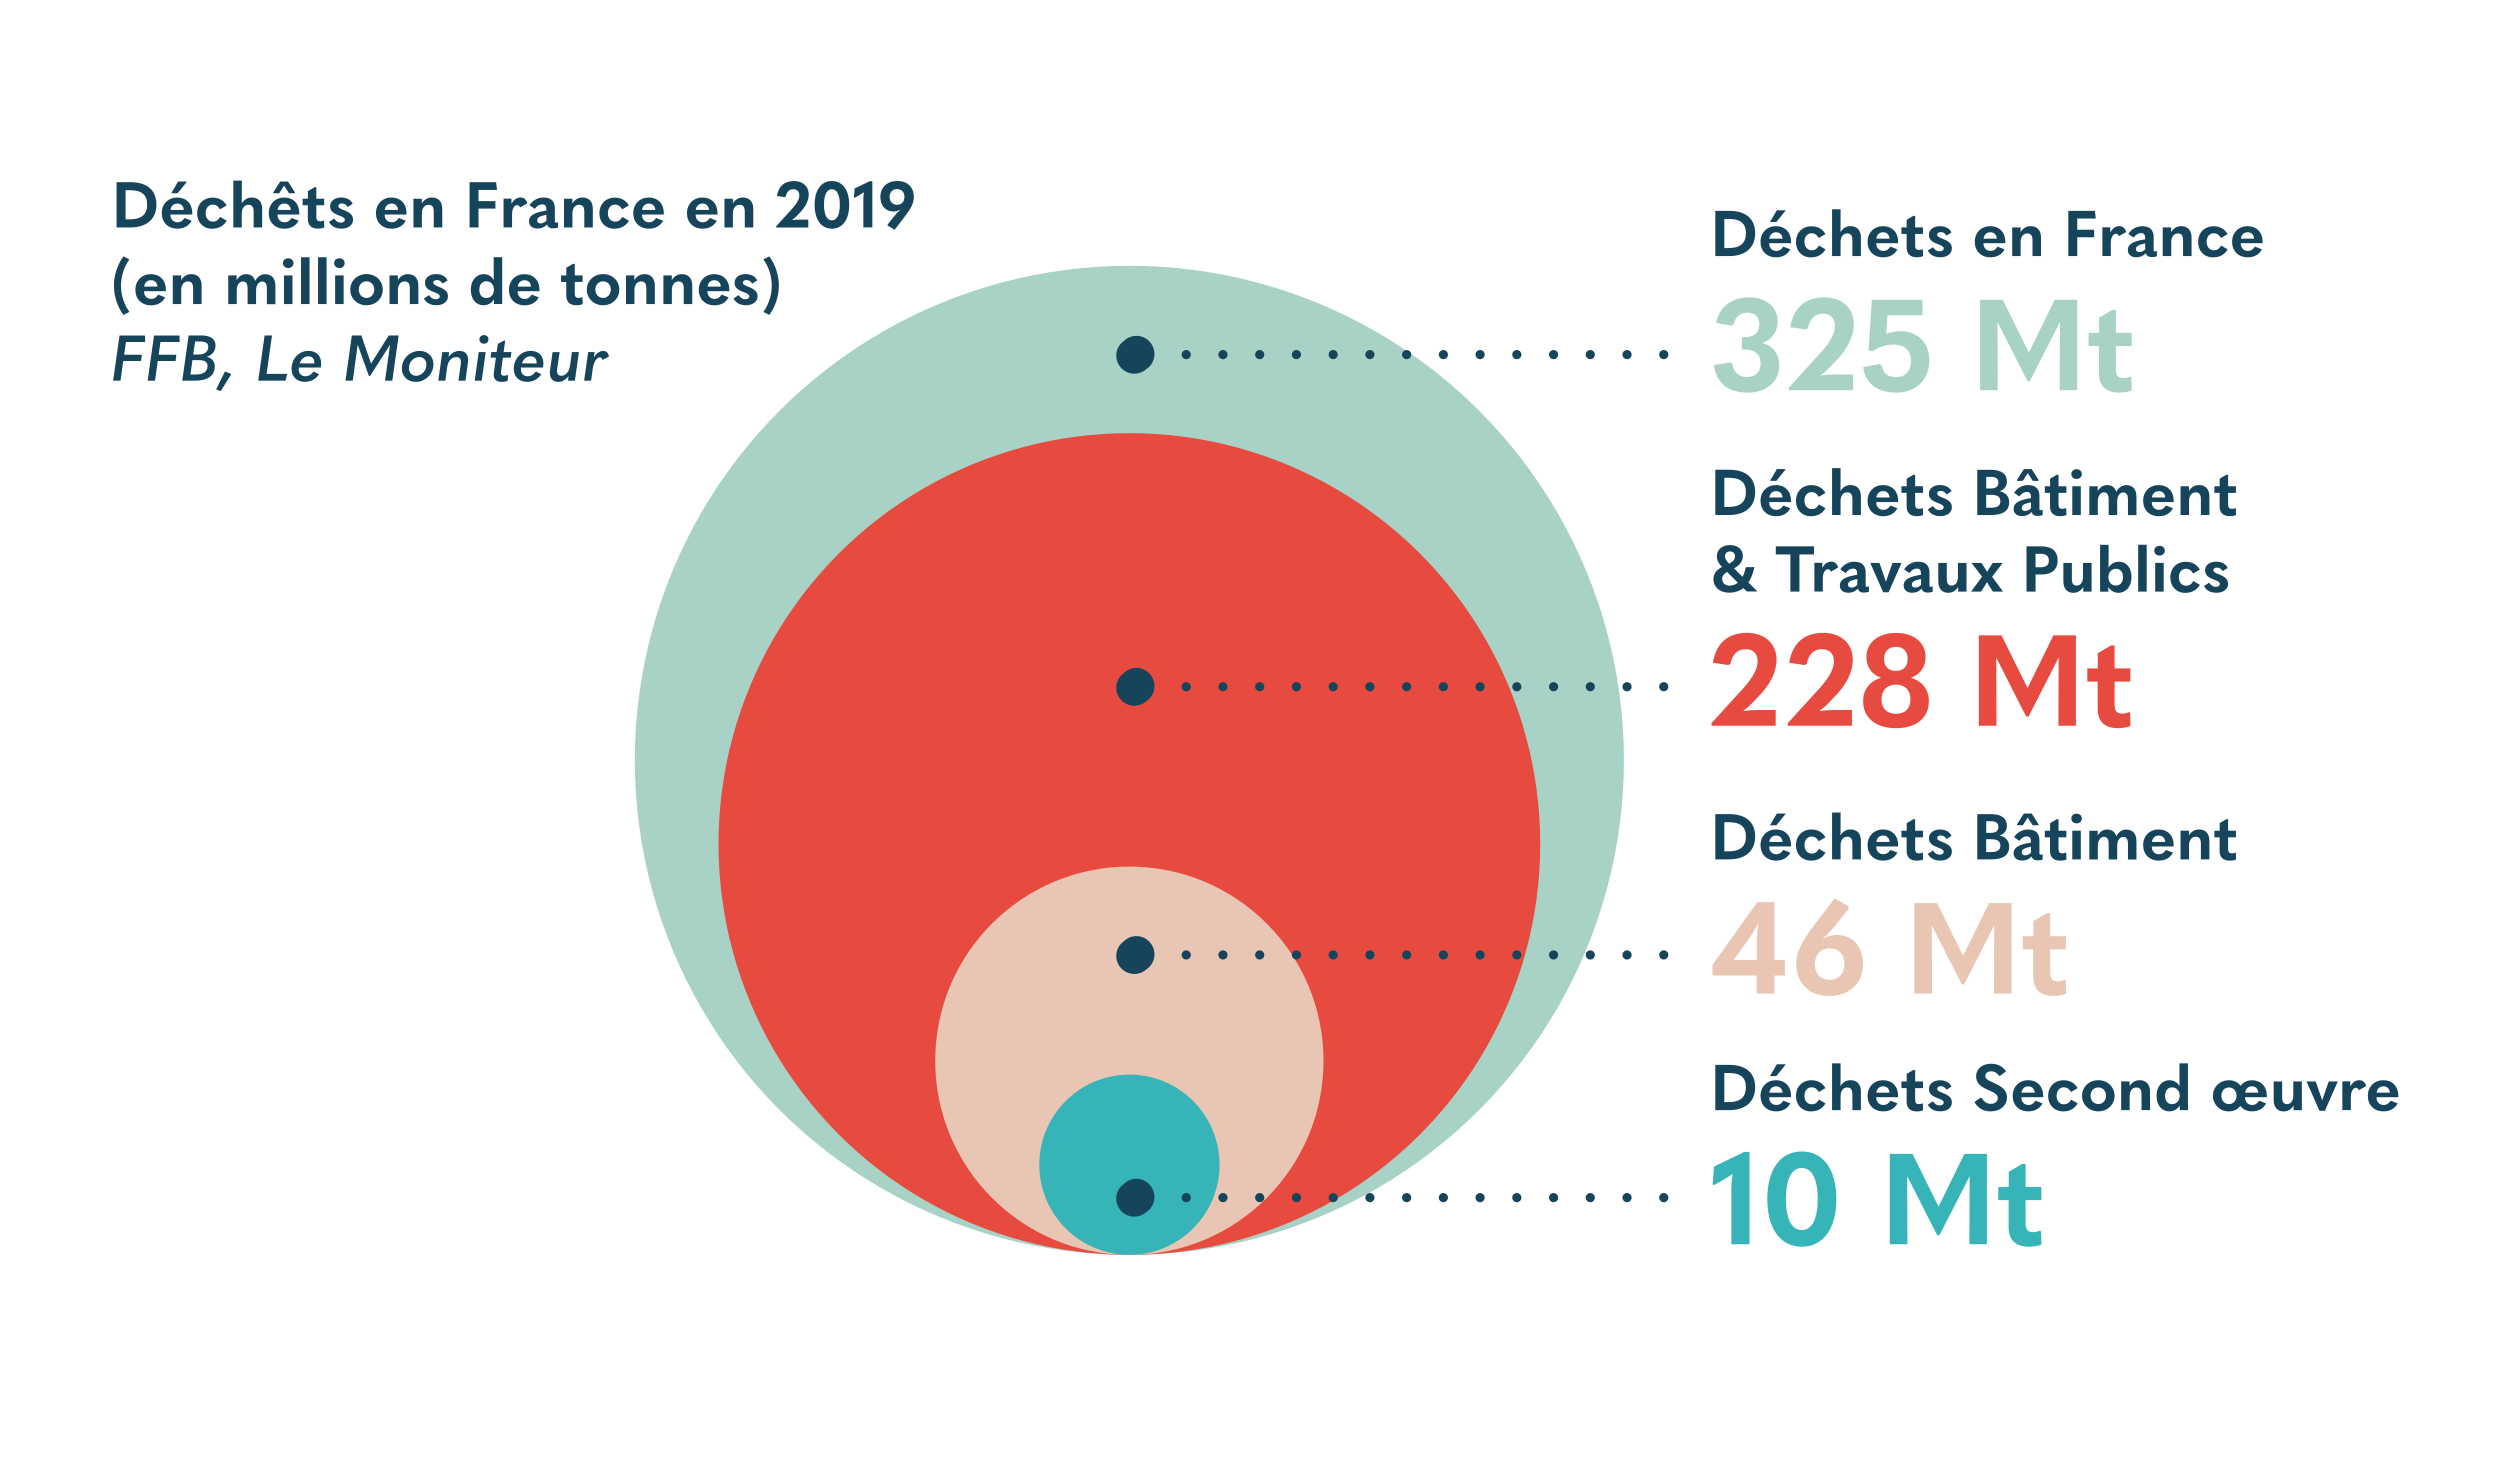 <?xml version="1.0" encoding="UTF-8"?><svg id="uuid-e9aaf8b3-aec6-47e6-ac54-b7921393ddf9" xmlns="http://www.w3.org/2000/svg" viewBox="0 0 408.35 241.23"><circle cx="184.47" cy="124.19" r="80.78" fill="#a8d2c6" stroke-width="0"/><circle cx="184.47" cy="137.86" r="67.11" fill="#e74b40" stroke-width="0"/><circle cx="184.47" cy="173.26" r="31.71" fill="#e8c6b3" stroke-width="0"/><circle cx="184.47" cy="190.25" r="14.72" transform="translate(-28.09 32.01) rotate(-9.22)" fill="#37b4b7" stroke-width="0"/><path d="M187.26,60.3l.13-.12.2-.16c1.22-1.09,1.31-2.95.22-4.17-1.08-1.23-2.94-1.33-4.15-.24l-.18.16-.16.14h-.01c-1.22,1.08-1.31,2.94-.22,4.15s2.95,1.31,4.17.22Z" fill="#16445b" stroke-width="0"/><path d="M271.76,58.67h0c.41,0,.75-.34.75-.75s-.34-.75-.75-.75-.75.34-.75.75.34.75.75.75ZM265.76,58.67h0c.41,0,.75-.34.75-.75s-.34-.75-.75-.75-.75.34-.75.75.34.75.75.75ZM259.76,58.67h0c.41,0,.75-.34.75-.75s-.34-.75-.75-.75-.75.34-.75.75.34.75.75.75ZM253.76,58.67h0c.41,0,.75-.34.75-.75s-.34-.75-.75-.75-.75.34-.75.75.34.75.75.75ZM247.76,58.67h0c.41,0,.75-.34.75-.75s-.34-.75-.75-.75-.75.34-.75.75.34.75.75.75ZM241.76,58.67h0c.41,0,.75-.34.75-.75s-.34-.75-.75-.75-.75.34-.75.75.34.75.75.75ZM235.76,58.67h0c.41,0,.75-.34.75-.75s-.34-.75-.75-.75-.75.34-.75.75.34.75.75.75ZM229.76,58.67h0c.41,0,.75-.34.75-.75s-.34-.75-.75-.75-.75.34-.75.75.34.75.75.75ZM223.76,58.67h0c.41,0,.75-.34.75-.75s-.34-.75-.75-.75-.75.34-.75.75.34.75.75.75ZM217.76,58.67h0c.41,0,.75-.34.75-.75s-.34-.75-.75-.75-.75.34-.75.75.34.75.75.75ZM211.76,58.67h0c.41,0,.75-.34.75-.75s-.34-.75-.75-.75-.75.34-.75.75.34.75.75.75ZM205.76,58.67h0c.41,0,.75-.34.75-.75s-.34-.75-.75-.75-.75.34-.75.75.34.75.75.75ZM199.76,58.67h0c.41,0,.75-.34.75-.75s-.34-.75-.75-.75-.75.34-.75.75.34.75.75.75ZM193.76,58.67h0c.41,0,.75-.34.75-.75s-.34-.75-.75-.75-.75.34-.75.75.34.75.75.75Z" fill="#16445b" stroke-width="0"/><path d="M187.26,114.54l.13-.12.2-.16c1.22-1.09,1.31-2.95.22-4.17-1.08-1.23-2.94-1.33-4.15-.24l-.18.16-.16.14h-.01c-1.22,1.08-1.31,2.94-.22,4.15s2.95,1.31,4.17.22Z" fill="#16445b" stroke-width="0"/><path d="M271.76,112.92h0c.41,0,.75-.34.75-.75s-.34-.75-.75-.75-.75.34-.75.75.34.75.75.75ZM265.76,112.92h0c.41,0,.75-.34.75-.75s-.34-.75-.75-.75-.75.34-.75.75.34.75.75.75ZM259.76,112.92h0c.41,0,.75-.34.75-.75s-.34-.75-.75-.75-.75.34-.75.75.34.75.75.75ZM253.76,112.92h0c.41,0,.75-.34.75-.75s-.34-.75-.75-.75-.75.34-.75.75.34.75.75.75ZM247.76,112.92h0c.41,0,.75-.34.75-.75s-.34-.75-.75-.75-.75.34-.75.75.34.75.75.75ZM241.76,112.92h0c.41,0,.75-.34.75-.75s-.34-.75-.75-.75-.75.34-.75.75.34.75.75.75ZM235.76,112.92h0c.41,0,.75-.34.75-.75s-.34-.75-.75-.75-.75.34-.75.75.34.75.75.75ZM229.76,112.92h0c.41,0,.75-.34.75-.75s-.34-.75-.75-.75-.75.34-.75.75.34.75.75.75ZM223.76,112.92h0c.41,0,.75-.34.75-.75s-.34-.75-.75-.75-.75.34-.75.75.34.75.75.75ZM217.76,112.92h0c.41,0,.75-.34.75-.75s-.34-.75-.75-.75-.75.34-.75.75.34.75.75.75ZM211.76,112.92h0c.41,0,.75-.34.75-.75s-.34-.75-.75-.75-.75.34-.75.75.34.75.75.75ZM205.76,112.92h0c.41,0,.75-.34.75-.75s-.34-.75-.75-.75-.75.34-.75.75.34.75.75.75ZM199.76,112.92h0c.41,0,.75-.34.75-.75s-.34-.75-.75-.75-.75.34-.75.75.34.75.75.75ZM193.76,112.92h0c.41,0,.75-.34.75-.75s-.34-.75-.75-.75-.75.34-.75.75.34.75.75.75Z" fill="#16445b" stroke-width="0"/><path d="M187.26,158.35l.13-.12.2-.16c1.22-1.09,1.31-2.95.22-4.17-1.08-1.23-2.94-1.33-4.15-.24l-.18.16-.16.14h-.01c-1.22,1.08-1.31,2.94-.22,4.15s2.95,1.31,4.17.22Z" fill="#16445b" stroke-width="0"/><path d="M271.76,156.73h0c.41,0,.75-.34.75-.75s-.34-.75-.75-.75-.75.34-.75.75.34.75.75.75ZM265.76,156.73h0c.41,0,.75-.34.75-.75s-.34-.75-.75-.75-.75.34-.75.75.34.75.75.75ZM259.76,156.73h0c.41,0,.75-.34.75-.75s-.34-.75-.75-.75-.75.34-.75.75.34.75.75.75ZM253.76,156.73h0c.41,0,.75-.34.75-.75s-.34-.75-.75-.75-.75.34-.75.75.34.75.75.75ZM247.76,156.73h0c.41,0,.75-.34.75-.75s-.34-.75-.75-.75-.75.34-.75.75.34.75.75.75ZM241.76,156.73h0c.41,0,.75-.34.75-.75s-.34-.75-.75-.75-.75.34-.75.75.34.75.75.75ZM235.76,156.73h0c.41,0,.75-.34.75-.75s-.34-.75-.75-.75-.75.34-.75.75.34.75.75.75ZM229.76,156.73h0c.41,0,.75-.34.75-.75s-.34-.75-.75-.75-.75.34-.75.75.34.75.75.75ZM223.76,156.73h0c.41,0,.75-.34.75-.75s-.34-.75-.75-.75-.75.34-.75.75.34.75.75.75ZM217.76,156.73h0c.41,0,.75-.34.75-.75s-.34-.75-.75-.75-.75.34-.75.75.34.75.75.75ZM211.76,156.73h0c.41,0,.75-.34.75-.75s-.34-.75-.75-.75-.75.34-.75.75.34.75.75.75ZM205.76,156.73h0c.41,0,.75-.34.75-.75s-.34-.75-.75-.75-.75.34-.75.75.34.75.75.75ZM199.76,156.73h0c.41,0,.75-.34.75-.75s-.34-.75-.75-.75-.75.34-.75.75.34.75.75.75ZM193.76,156.73h0c.41,0,.75-.34.75-.75s-.34-.75-.75-.75-.75.34-.75.75.34.75.75.75Z" fill="#16445b" stroke-width="0"/><path d="M187.26,197.99l.13-.12.2-.16c1.22-1.09,1.31-2.95.22-4.17-1.08-1.23-2.94-1.33-4.15-.24l-.18.16-.16.14h-.01c-1.22,1.08-1.31,2.94-.22,4.15s2.95,1.31,4.17.22Z" fill="#16445b" stroke-width="0"/><path d="M271.76,196.37h0c.41,0,.75-.34.75-.75s-.34-.75-.75-.75-.75.34-.75.75.34.75.75.75ZM265.76,196.37h0c.41,0,.75-.34.75-.75s-.34-.75-.75-.75-.75.34-.75.75.34.75.75.75ZM259.76,196.37h0c.41,0,.75-.34.75-.75s-.34-.75-.75-.75-.75.34-.75.75.34.75.75.75ZM253.76,196.37h0c.41,0,.75-.34.75-.75s-.34-.75-.75-.75-.75.34-.75.75.34.75.75.75ZM247.76,196.37h0c.41,0,.75-.34.75-.75s-.34-.75-.75-.75-.75.34-.75.75.34.75.75.75ZM241.76,196.37h0c.41,0,.75-.34.75-.75s-.34-.75-.75-.75-.75.34-.75.75.34.75.75.75ZM235.76,196.37h0c.41,0,.75-.34.75-.75s-.34-.75-.75-.75-.75.34-.75.75.34.75.75.75ZM229.76,196.37h0c.41,0,.75-.34.75-.75s-.34-.75-.75-.75-.75.34-.75.75.34.75.75.75ZM223.76,196.37h0c.41,0,.75-.34.75-.75s-.34-.75-.75-.75-.75.34-.75.75.34.75.75.75ZM217.76,196.37h0c.41,0,.75-.34.75-.75s-.34-.75-.75-.75-.75.34-.75.75.34.75.75.75ZM211.76,196.37h0c.41,0,.75-.34.75-.75s-.34-.75-.75-.75-.75.34-.75.75.34.75.75.75ZM205.76,196.37h0c.41,0,.75-.34.75-.75s-.34-.75-.75-.75-.75.34-.75.75.34.75.75.75ZM199.76,196.37h0c.41,0,.75-.34.75-.75s-.34-.75-.75-.75-.75.34-.75.75.34.75.75.75ZM193.76,196.37h0c.41,0,.75-.34.75-.75s-.34-.75-.75-.75-.75.34-.75.75.34.75.75.75Z" fill="#16445b" stroke-width="0"/><path d="M367.13,37.94c.61,0,1.01.39,1.05,1.04h-2.16c.08-.67.52-1.04,1.11-1.04ZM369.57,39.71c.01-.1.01-.15.01-.21,0-1.58-1.01-2.56-2.46-2.56s-2.53,1.05-2.53,2.55,1,2.54,2.56,2.54c1.08,0,1.87-.47,2.31-1.3l-1.1-.43-.08.03c-.27.42-.62.66-1.09.66-.68,0-1.18-.47-1.18-1.21v-.06h3.56ZM361.55,42.03c.98,0,1.82-.42,2.32-1.3l-1.02-.59-.09.02c-.3.52-.66.72-1.14.72-.69,0-1.19-.53-1.19-1.39s.51-1.39,1.18-1.39c.46,0,.8.2,1.13.72l.09.02,1.03-.6c-.5-.88-1.33-1.28-2.29-1.28-1.5,0-2.53,1.07-2.53,2.55s.98,2.54,2.5,2.54ZM353.26,41.83h1.39v-2.3c0-.85.44-1.4,1.07-1.4.58,0,.86.31.86,1.13v2.57h1.39v-3.03c0-1.2-.64-1.86-1.7-1.86-.69,0-1.24.33-1.64.97v-.77h-1.37v4.69ZM348.89,40.67c0-.43.39-.7,1.51-.91v.98c-.3.28-.62.43-.96.43-.37,0-.55-.19-.55-.5ZM352.24,40.99c-.11.05-.19.07-.25.07-.16,0-.21-.06-.21-.27v-2.08c0-1.16-.65-1.76-1.84-1.76-.99,0-1.84.51-2.3,1.26l.81.56h.09c.33-.46.73-.7,1.18-.7s.67.24.67.77v.25c-2.1.3-2.83.87-2.83,1.73,0,.72.5,1.2,1.38,1.2.63,0,1.12-.2,1.58-.67.08.38.37.64.97.64.32,0,.57-.05.82-.13v-.83l-.08-.05ZM344.78,41.83v-2.14c0-.98.41-1.51.83-1.51.22,0,.34.08.45.33l.09.03,1.14-.64c-.2-.68-.6-.96-1.13-.96-.57,0-1.08.31-1.47,1.04v-.85h-1.29v4.69h1.39ZM337.84,41.83h1.46v-3.08h2.76v-1.22h-2.76v-1.83h3.02l-.14-1.26h-4.34v7.39ZM328.66,41.83h1.39v-2.3c0-.85.44-1.4,1.08-1.4.58,0,.86.31.86,1.13v2.57h1.39v-3.03c0-1.2-.64-1.86-1.7-1.86-.69,0-1.24.33-1.64.97v-.77h-1.37v4.69ZM325.11,37.94c.61,0,1.01.39,1.05,1.04h-2.16c.08-.67.52-1.04,1.11-1.04ZM327.54,39.71c.01-.1.01-.15.01-.21,0-1.58-1.01-2.56-2.46-2.56s-2.53,1.05-2.53,2.55,1,2.54,2.56,2.54c1.08,0,1.87-.47,2.31-1.3l-1.1-.43-.08.03c-.27.42-.62.66-1.09.66-.68,0-1.18-.47-1.18-1.21v-.06h3.56ZM316.89,42.03c1.18,0,1.93-.61,1.93-1.44,0-.71-.37-1.13-1.45-1.56-.85-.32-.95-.47-.95-.7s.21-.42.58-.42c.41,0,.73.21.9.55h.09s.77-.49.77-.49c-.28-.63-.98-1.03-1.86-1.03-1.13,0-1.83.6-1.83,1.41,0,.67.33,1.12,1.47,1.53.77.27.94.47.94.7,0,.28-.26.47-.68.47s-.79-.24-1.04-.65h-.07s-.81.53-.81.53c.39.71,1.09,1.09,2,1.09ZM313.99,40.71c-.19.08-.34.12-.51.12-.48,0-.66-.18-.66-.75v-1.87h1.28v-1.07h-1.28v-1.88h-.29l-1.09.64v1.24h-.86v1.07h.85v2.22c0,1.04.58,1.59,1.66,1.59.38,0,.76-.07,1.02-.18l-.03-1.09-.09-.05ZM307.59,37.94c.61,0,1.01.39,1.05,1.04h-2.16c.08-.67.52-1.04,1.11-1.04ZM310.03,39.71c.01-.1.01-.15.01-.21,0-1.58-1.01-2.56-2.46-2.56s-2.53,1.05-2.53,2.55,1,2.54,2.56,2.54c1.08,0,1.87-.47,2.31-1.3l-1.1-.43-.08.03c-.27.42-.62.66-1.09.66-.68,0-1.18-.47-1.18-1.21v-.06h3.56ZM299.25,41.83h1.39v-2.3c0-.85.44-1.4,1.07-1.4.58,0,.86.31.86,1.13v2.57h1.39v-3.03c0-1.2-.64-1.86-1.7-1.86-.69,0-1.24.33-1.64.97.02-.48.02-.98.02-1.5v-2.23h-1.39v7.65ZM295.86,42.03c.98,0,1.82-.42,2.32-1.3l-1.02-.59-.09.02c-.3.52-.66.72-1.14.72-.69,0-1.19-.53-1.19-1.39s.51-1.39,1.18-1.39c.46,0,.8.2,1.13.72l.09.02,1.03-.6c-.5-.88-1.33-1.28-2.29-1.28-1.5,0-2.53,1.07-2.53,2.55s.98,2.54,2.5,2.54ZM290.11,37.94c.61,0,1.01.39,1.05,1.04h-2.16c.08-.67.52-1.04,1.11-1.04ZM292.54,39.71c.01-.1.01-.15.01-.21,0-1.58-1.01-2.56-2.46-2.56s-2.53,1.05-2.53,2.55,1,2.54,2.56,2.54c1.08,0,1.87-.47,2.31-1.3l-1.1-.43-.08.03c-.27.42-.62.66-1.09.66-.68,0-1.18-.47-1.18-1.21v-.06h3.56ZM291.6,34.34h-1.37l-1.12,1.92h1.04l1.49-1.84-.05-.08ZM281.65,35.76h.72c1.91,0,2.81.73,2.81,2.34s-.92,2.42-2.83,2.42h-.7v-4.76ZM282.45,41.83c2.65,0,4.24-1.39,4.24-3.73s-1.5-3.66-4.23-3.66h-2.28v7.39h2.26Z" fill="#16445b" stroke-width="0"/><path d="M347.94,61.5c-.38.17-.69.25-1.02.25-.96,0-1.31-.35-1.31-1.5v-3.73h2.57v-2.15h-2.57v-3.75h-.58l-2.17,1.27v2.48h-1.71v2.15h1.69v4.44c0,2.09,1.17,3.17,3.32,3.17.75,0,1.52-.15,2.04-.35l-.06-2.17-.19-.1ZM327.12,48.97h-3.69v14.77h2.88l-.04-11.06h.04l4.86,9.57h.38l4.88-9.57h.04l-.04,11.06h2.86v-14.77h-3.67l-4.21,8.57h-.04l-4.23-8.57ZM309.76,64.13c3.25,0,5.38-2.13,5.38-5.32,0-2.82-1.9-4.71-4.73-4.71-.77,0-1.54.15-2.32.42l.21-3.05h5.72v-2.5h-8.28l-.52,8.22.63.21c1.04-.75,2.21-1.11,3.55-1.11,1.71,0,2.75,1.02,2.75,2.65s-.94,2.67-2.4,2.67-2.19-.67-2.42-1.94l-.35-.21-2.65.5c.35,2.69,2.29,4.17,5.44,4.17ZM302.67,63.74v-2.57h-2.96c-.86,0-1.5.06-2.29.17l-.02-.04c.54-.42.9-.73,1.29-1.11l.92-.96c2.13-2.13,3.19-4.15,3.19-6.32,0-2.57-1.94-4.34-4.78-4.34-3.09,0-5.05,1.59-5.61,4.88l2.52.38.35-.19c.31-1.54,1.13-2.4,2.48-2.4,1.25,0,1.96.77,1.96,1.96,0,1.48-1.02,3.09-3.19,5.34l-4.34,4.78v.42h10.47ZM285.54,64.13c2.98,0,5.09-1.81,5.09-4.42,0-1.86-1.06-3.3-2.79-3.67,1.56-.5,2.52-1.88,2.52-3.53,0-2.36-1.86-3.94-4.67-3.94s-4.84,1.52-5.38,4.17l2.5.44.35-.17c.25-1.21,1.06-1.94,2.23-1.94,1.23,0,1.98.73,1.98,1.86,0,1.4-.83,2.15-2.46,2.15h-.4v2.02h.5c1.69,0,2.57.79,2.57,2.25,0,1.36-.83,2.25-2.19,2.25s-2.27-.81-2.44-2.23l-.38-.17-2.61.42c.33,2.9,2.27,4.51,5.57,4.51Z" fill="#a8d2c6" stroke-width="0"/><path d="M365.11,83c-.19.08-.34.12-.51.12-.48,0-.66-.18-.66-.75v-1.87h1.28v-1.07h-1.28v-1.88h-.29l-1.09.64v1.24h-.86v1.07h.85v2.22c0,1.04.58,1.59,1.66,1.59.38,0,.76-.07,1.02-.18l-.03-1.09-.09-.05ZM356.17,84.12h1.39v-2.3c0-.85.44-1.4,1.07-1.4.58,0,.86.31.86,1.13v2.57h1.39v-3.03c0-1.2-.64-1.86-1.7-1.86-.69,0-1.24.33-1.64.97v-.77h-1.37v4.69ZM352.61,80.22c.61,0,1.01.39,1.05,1.04h-2.16c.08-.67.52-1.04,1.11-1.04ZM355.04,82c.01-.1.01-.15.01-.21,0-1.58-1.01-2.56-2.46-2.56s-2.53,1.05-2.53,2.55,1,2.54,2.56,2.54c1.08,0,1.87-.47,2.31-1.3l-1.1-.43-.08.03c-.27.42-.62.66-1.09.66-.68,0-1.18-.47-1.18-1.21v-.06h3.56ZM347.36,79.23c-.66,0-1.28.34-1.69,1.11-.21-.72-.73-1.11-1.47-1.11-.65,0-1.17.33-1.56.97v-.77h-1.37v4.69h1.39v-2.25c0-.86.42-1.44.98-1.44.51,0,.79.32.79,1.14v2.56h1.39v-2.25c0-.86.42-1.44.98-1.44.5,0,.78.32.78,1.14v2.56h1.39v-3.03c0-1.2-.64-1.86-1.62-1.86ZM339.88,84.12v-4.69h-1.39v4.69h1.39ZM339.19,78.23c.49,0,.86-.33.86-.79s-.36-.8-.86-.8-.86.33-.86.79.35.8.86.8ZM337.41,83c-.19.08-.34.12-.51.12-.48,0-.66-.18-.66-.75v-1.87h1.28v-1.07h-1.28v-1.88h-.29l-1.09.64v1.24h-.86v1.07h.85v2.22c0,1.04.58,1.59,1.66,1.59.38,0,.76-.07,1.02-.18l-.03-1.09-.09-.05ZM330.23,82.96c0-.43.39-.7,1.51-.91v.98c-.3.28-.62.43-.96.43-.37,0-.55-.19-.55-.5ZM333.58,83.27c-.11.05-.19.07-.25.07-.16,0-.21-.06-.21-.27v-2.08c0-1.16-.65-1.76-1.84-1.76-.99,0-1.84.51-2.3,1.26l.81.56h.09c.33-.46.73-.7,1.18-.7s.67.24.67.77v.25c-2.1.3-2.83.87-2.83,1.73,0,.72.5,1.2,1.38,1.2.63,0,1.12-.2,1.58-.67.08.38.37.64.97.64.32,0,.57-.05.82-.13v-.83l-.08-.05ZM331.22,77.29l.8,1.25h.93l.07-.09-1.17-1.83h-1.27l-1.16,1.83.06.09h.93l.8-1.25ZM324.43,80.83h.83c1.02,0,1.48.35,1.48,1.05s-.45,1.05-1.57,1.05h-.75v-2.11ZM324.43,77.89h.68c.93,0,1.31.31,1.31.93s-.4.97-1.24.97h-.75v-1.9ZM325.25,84.12c2.01,0,2.93-.73,2.93-2.1,0-.94-.59-1.58-1.53-1.78v-.03c.71-.21,1.16-.81,1.16-1.53,0-1.24-.85-1.94-2.63-1.94h-2.21v7.39h2.29ZM316.89,84.31c1.18,0,1.93-.61,1.93-1.44,0-.71-.37-1.13-1.45-1.56-.85-.32-.95-.47-.95-.7s.21-.42.58-.42c.41,0,.73.21.9.55h.09s.77-.49.77-.49c-.28-.63-.98-1.03-1.86-1.03-1.13,0-1.83.6-1.83,1.41,0,.67.33,1.12,1.47,1.53.77.27.94.47.94.7,0,.28-.26.47-.68.47s-.79-.24-1.04-.65h-.07s-.81.53-.81.53c.39.71,1.09,1.09,2,1.09ZM313.99,83c-.19.08-.34.12-.51.12-.48,0-.66-.18-.66-.75v-1.87h1.28v-1.07h-1.28v-1.88h-.29l-1.09.64v1.24h-.86v1.07h.85v2.22c0,1.04.58,1.59,1.66,1.59.38,0,.76-.07,1.02-.18l-.03-1.09-.09-.05ZM307.59,80.22c.61,0,1.01.39,1.05,1.04h-2.16c.08-.67.52-1.04,1.11-1.04ZM310.03,82c.01-.1.01-.15.01-.21,0-1.58-1.01-2.56-2.46-2.56s-2.53,1.05-2.53,2.55,1,2.54,2.56,2.54c1.08,0,1.87-.47,2.31-1.3l-1.1-.43-.08.03c-.27.42-.62.66-1.09.66-.68,0-1.18-.47-1.18-1.21v-.06h3.56ZM299.25,84.12h1.39v-2.3c0-.85.44-1.4,1.07-1.4.58,0,.86.31.86,1.13v2.57h1.39v-3.03c0-1.2-.64-1.86-1.7-1.86-.69,0-1.24.33-1.64.97.02-.48.02-.98.02-1.5v-2.23h-1.39v7.65ZM295.86,84.31c.98,0,1.82-.42,2.32-1.3l-1.02-.59-.09.02c-.3.52-.66.72-1.14.72-.69,0-1.19-.53-1.19-1.39s.51-1.39,1.18-1.39c.46,0,.8.2,1.13.72l.09.02,1.03-.6c-.5-.88-1.33-1.28-2.29-1.28-1.5,0-2.53,1.07-2.53,2.55s.98,2.54,2.5,2.54ZM290.11,80.22c.61,0,1.01.39,1.05,1.04h-2.16c.08-.67.52-1.04,1.11-1.04ZM292.54,82c.01-.1.01-.15.01-.21,0-1.58-1.01-2.56-2.46-2.56s-2.53,1.05-2.53,2.55,1,2.54,2.56,2.54c1.08,0,1.87-.47,2.31-1.3l-1.1-.43-.08.03c-.27.42-.62.66-1.09.66-.68,0-1.18-.47-1.18-1.21v-.06h3.56ZM291.6,76.62h-1.37l-1.12,1.92h1.04l1.49-1.84-.05-.08ZM281.65,78.04h.72c1.91,0,2.81.73,2.81,2.34s-.92,2.42-2.83,2.42h-.7v-4.76ZM282.45,84.12c2.65,0,4.24-1.39,4.24-3.73s-1.5-3.66-4.23-3.66h-2.28v7.39h2.26Z" fill="#16445b" stroke-width="0"/><path d="M362,96.83c1.18,0,1.93-.61,1.93-1.44,0-.71-.37-1.13-1.45-1.56-.85-.32-.95-.47-.95-.7s.21-.42.58-.42c.41,0,.73.21.9.55h.09s.77-.49.77-.49c-.28-.63-.98-1.03-1.86-1.03-1.13,0-1.83.6-1.83,1.41,0,.67.33,1.12,1.47,1.53.77.27.94.47.94.7,0,.28-.26.47-.68.47s-.79-.24-1.04-.65h-.07s-.81.53-.81.53c.39.71,1.09,1.09,2,1.09ZM357.01,96.83c.98,0,1.82-.42,2.32-1.3l-1.02-.59-.09.02c-.3.52-.66.72-1.14.72-.69,0-1.19-.53-1.19-1.39s.51-1.39,1.18-1.39c.46,0,.8.2,1.13.72l.09.02,1.03-.6c-.5-.88-1.33-1.28-2.29-1.28-1.5,0-2.53,1.07-2.53,2.55s.98,2.54,2.5,2.54ZM353.42,96.63v-4.69h-1.39v4.69h1.39ZM352.74,90.75c.49,0,.86-.33.86-.79s-.35-.8-.86-.8-.86.33-.86.79.35.8.86.8ZM350.64,96.63v-7.65h-1.39v7.65h1.39ZM345.61,95.65c-.72,0-1.22-.54-1.22-1.36s.51-1.38,1.23-1.38,1.15.51,1.15,1.36-.45,1.38-1.16,1.38ZM346.03,96.83c1.23,0,2.13-1.04,2.13-2.58s-.85-2.5-2.05-2.5c-.7,0-1.3.33-1.71.97.02-.45.02-.98.02-1.51v-2.22h-1.39v7.65h1.35v-.76c.35.6.99.96,1.65.96ZM341.63,91.95h-1.39v2.29c0,.88-.44,1.41-1.02,1.41-.53,0-.8-.31-.8-1.09v-2.61h-1.39v2.98c0,1.24.63,1.9,1.63,1.9.65,0,1.22-.32,1.62-.96v.76h1.36v-4.69ZM332.49,90.46h.77c.95,0,1.4.32,1.4,1.11,0,.74-.44,1.09-1.4,1.09h-.77v-2.19ZM332.49,96.63v-2.8h1.04c1.64,0,2.57-.85,2.57-2.27,0-1.51-.91-2.32-2.7-2.32h-2.39v7.39h1.48ZM323.58,96.63l.65-.99c.13-.21.23-.38.32-.56h.02c.09.19.18.35.3.56l.66.99h1.65l-1.79-2.43,1.73-2.25h-1.62l-.59.89c-.14.22-.23.39-.33.56h-.02c-.09-.17-.19-.34-.32-.56l-.59-.89h-1.63l1.74,2.25-1.81,2.43h1.64ZM321.2,91.95h-1.39v2.29c0,.88-.44,1.41-1.02,1.41-.53,0-.8-.31-.8-1.09v-2.61h-1.39v2.98c0,1.24.63,1.9,1.63,1.9.65,0,1.22-.32,1.62-.96v.76h1.36v-4.69ZM312.28,95.48c0-.43.39-.7,1.51-.91v.98c-.3.28-.62.43-.96.43-.37,0-.55-.19-.55-.5ZM315.62,95.79c-.11.05-.19.07-.25.07-.16,0-.21-.06-.21-.27v-2.08c0-1.16-.65-1.76-1.84-1.76-.99,0-1.84.51-2.3,1.26l.81.56h.09c.33-.46.73-.7,1.18-.7s.67.24.67.77v.25c-2.1.3-2.83.87-2.83,1.73,0,.72.5,1.2,1.38,1.2.63,0,1.12-.2,1.58-.67.08.38.37.64.97.64.32,0,.57-.05.82-.13v-.83l-.08-.05ZM308.49,96.74l2.1-4.79h-1.48l-1.05,3.04h-.02l-1.05-3.04h-1.5l2.11,4.79h.91ZM301.86,95.48c0-.43.39-.7,1.51-.91v.98c-.3.28-.62.43-.96.43-.37,0-.55-.19-.55-.5ZM305.2,95.79c-.11.05-.19.07-.25.07-.16,0-.21-.06-.21-.27v-2.08c0-1.16-.65-1.76-1.84-1.76-.99,0-1.84.51-2.3,1.26l.81.56h.09c.33-.46.73-.7,1.18-.7s.67.24.67.77v.25c-2.1.3-2.83.87-2.83,1.73,0,.72.5,1.2,1.38,1.2.63,0,1.12-.2,1.58-.67.08.38.37.64.97.64.32,0,.57-.05.82-.13v-.83l-.08-.05ZM297.74,96.63v-2.14c0-.98.41-1.51.83-1.51.22,0,.34.08.45.33l.09.03,1.14-.64c-.2-.68-.6-.96-1.13-.96-.57,0-1.08.31-1.47,1.04v-.85h-1.29v4.69h1.39ZM292.44,96.63h1.48v-6.06h2.38v-1.33h-6.24v1.33h2.38v6.06ZM282.52,95.66c-.71,0-1.21-.44-1.22-1.07-.01-.49.25-.87.81-1.16l1.75,1.75c-.39.31-.83.48-1.35.48ZM282.59,90.07c.49,0,.81.33.81.77,0,.49-.26.87-.96,1.23-.34-.32-.68-.79-.68-1.2,0-.47.32-.8.82-.8ZM285.58,95.16c.43-.65.76-1.48.99-2.53h-1.34l-.08.06c-.12.59-.3,1.11-.53,1.52l-1.39-1.37c1-.54,1.45-1.2,1.45-2.07,0-1.02-.87-1.74-2.11-1.74s-2.14.73-2.14,1.82c0,.59.27,1.2.85,1.75-.93.48-1.41,1.17-1.41,2.01.01,1.29,1.05,2.2,2.55,2.2.92,0,1.69-.25,2.34-.75l.55.55h1.76l-1.49-1.47Z" fill="#16445b" stroke-width="0"/><path d="M347.73,116.31c-.38.17-.69.25-1.02.25-.96,0-1.31-.35-1.31-1.5v-3.73h2.57v-2.15h-2.57v-3.75h-.58l-2.17,1.27v2.48h-1.71v2.15h1.69v4.44c0,2.09,1.17,3.17,3.32,3.17.75,0,1.52-.15,2.04-.35l-.06-2.17-.19-.1ZM326.91,103.77h-3.69v14.77h2.88l-.04-11.06h.04l4.86,9.57h.38l4.88-9.57h.04l-.04,11.06h2.86v-14.77h-3.67l-4.21,8.57h-.04l-4.23-8.57ZM309.7,116.6c-1.48,0-2.38-.9-2.38-2.36s.9-2.42,2.38-2.42,2.36.94,2.36,2.42-.88,2.36-2.36,2.36ZM309.68,109.59c-1.23,0-1.94-.75-1.94-1.96s.75-1.98,1.94-1.98,1.92.75,1.92,1.98-.71,1.96-1.92,1.96ZM309.7,118.94c3.46,0,5.36-1.79,5.36-4.42,0-1.84-1.02-3.21-2.92-3.82,1.58-.58,2.38-1.77,2.38-3.42,0-2.23-1.79-3.9-4.82-3.9s-4.84,1.67-4.84,3.9c0,1.65.81,2.86,2.38,3.42-1.9.6-2.92,1.98-2.92,3.82,0,2.63,1.92,4.42,5.38,4.42ZM302.5,118.54v-2.57h-2.96c-.86,0-1.5.06-2.29.17l-.02-.04c.54-.42.9-.73,1.29-1.11l.92-.96c2.13-2.13,3.19-4.15,3.19-6.32,0-2.57-1.94-4.34-4.78-4.34-3.09,0-5.05,1.59-5.61,4.88l2.52.38.35-.19c.31-1.54,1.13-2.4,2.48-2.4,1.25,0,1.96.77,1.96,1.96,0,1.48-1.02,3.09-3.19,5.34l-4.34,4.78v.42h10.47ZM290.04,118.54v-2.57h-2.96c-.86,0-1.5.06-2.29.17l-.02-.04c.54-.42.9-.73,1.29-1.11l.92-.96c2.13-2.13,3.19-4.15,3.19-6.32,0-2.57-1.94-4.34-4.78-4.34-3.09,0-5.05,1.59-5.61,4.88l2.52.38.35-.19c.31-1.54,1.13-2.4,2.48-2.4,1.25,0,1.96.77,1.96,1.96,0,1.48-1.02,3.09-3.19,5.34l-4.34,4.78v.42h10.47Z" fill="#e74b40" stroke-width="0"/><path d="M365.11,139.26c-.19.08-.34.13-.51.13-.48,0-.66-.18-.66-.75v-1.87h1.28v-1.08h-1.28v-1.88h-.29l-1.09.64v1.24h-.86v1.08h.85v2.22c0,1.04.58,1.59,1.66,1.59.38,0,.76-.07,1.02-.18l-.03-1.08-.09-.05ZM356.17,140.37h1.39v-2.3c0-.85.44-1.4,1.07-1.4.58,0,.86.31.86,1.13v2.57h1.39v-3.03c0-1.2-.64-1.86-1.7-1.86-.69,0-1.24.33-1.64.97v-.77h-1.37v4.69ZM352.61,136.48c.61,0,1.01.39,1.05,1.04h-2.16c.08-.67.52-1.04,1.11-1.04ZM355.04,138.25c.01-.1.01-.15.01-.21,0-1.58-1.01-2.56-2.46-2.56s-2.53,1.05-2.53,2.55,1,2.54,2.56,2.54c1.08,0,1.87-.47,2.31-1.3l-1.1-.43-.08.03c-.27.42-.62.66-1.09.66-.68,0-1.18-.47-1.18-1.21v-.06h3.56ZM347.36,135.49c-.66,0-1.28.34-1.69,1.11-.21-.72-.73-1.11-1.47-1.11-.65,0-1.17.33-1.56.97v-.77h-1.37v4.69h1.39v-2.25c0-.86.42-1.44.98-1.44.51,0,.79.32.79,1.14v2.56h1.39v-2.25c0-.86.42-1.44.98-1.44.5,0,.78.32.78,1.14v2.56h1.39v-3.03c0-1.2-.64-1.86-1.62-1.86ZM339.88,140.37v-4.69h-1.39v4.69h1.39ZM339.19,134.49c.49,0,.86-.33.86-.79s-.36-.8-.86-.8-.86.33-.86.79.35.8.86.8ZM337.41,139.26c-.19.08-.34.13-.51.13-.48,0-.66-.18-.66-.75v-1.87h1.28v-1.08h-1.28v-1.88h-.29l-1.09.64v1.24h-.86v1.08h.85v2.22c0,1.04.58,1.59,1.66,1.59.38,0,.76-.07,1.02-.18l-.03-1.08-.09-.05ZM330.23,139.21c0-.43.39-.7,1.51-.91v.98c-.3.28-.62.43-.96.43-.37,0-.55-.19-.55-.5ZM333.58,139.53c-.11.05-.19.07-.25.07-.16,0-.21-.06-.21-.27v-2.08c0-1.16-.65-1.76-1.84-1.76-.99,0-1.84.51-2.3,1.26l.81.56h.09c.33-.46.73-.7,1.18-.7s.67.24.67.77v.25c-2.1.3-2.83.87-2.83,1.73,0,.72.5,1.2,1.38,1.2.63,0,1.12-.2,1.58-.67.08.38.37.64.97.64.32,0,.57-.05.82-.12v-.83l-.08-.05ZM331.22,133.55l.8,1.25h.93l.07-.09-1.17-1.83h-1.27l-1.16,1.83.06.09h.93l.8-1.25ZM324.43,137.08h.83c1.02,0,1.48.36,1.48,1.05s-.45,1.05-1.57,1.05h-.75v-2.11ZM324.43,134.14h.68c.93,0,1.31.31,1.31.93s-.4.97-1.24.97h-.75v-1.9ZM325.25,140.37c2.01,0,2.93-.73,2.93-2.1,0-.94-.59-1.58-1.53-1.79v-.03c.71-.21,1.16-.81,1.16-1.53,0-1.24-.85-1.94-2.63-1.94h-2.21v7.39h2.29ZM316.89,140.57c1.18,0,1.93-.61,1.93-1.44,0-.71-.37-1.13-1.45-1.55-.85-.32-.95-.47-.95-.7s.21-.42.58-.42c.41,0,.73.21.9.55h.09s.77-.49.77-.49c-.28-.63-.98-1.03-1.86-1.03-1.13,0-1.83.61-1.83,1.41,0,.67.33,1.12,1.47,1.53.77.27.94.47.94.7,0,.28-.26.47-.68.47s-.79-.24-1.04-.65h-.07s-.81.53-.81.53c.39.71,1.09,1.08,2,1.08ZM313.99,139.26c-.19.08-.34.13-.51.13-.48,0-.66-.18-.66-.75v-1.87h1.28v-1.08h-1.28v-1.88h-.29l-1.09.64v1.24h-.86v1.08h.85v2.22c0,1.04.58,1.59,1.66,1.59.38,0,.76-.07,1.02-.18l-.03-1.08-.09-.05ZM307.59,136.48c.61,0,1.01.39,1.05,1.04h-2.16c.08-.67.52-1.04,1.11-1.04ZM310.03,138.25c.01-.1.01-.15.01-.21,0-1.58-1.01-2.56-2.46-2.56s-2.53,1.05-2.53,2.55,1,2.54,2.56,2.54c1.08,0,1.87-.47,2.31-1.3l-1.1-.43-.08.03c-.27.42-.62.66-1.09.66-.68,0-1.18-.47-1.18-1.21v-.06h3.56ZM299.25,140.37h1.39v-2.3c0-.85.44-1.4,1.07-1.4.58,0,.86.31.86,1.13v2.57h1.39v-3.03c0-1.2-.64-1.86-1.7-1.86-.69,0-1.24.33-1.64.97.02-.48.02-.98.02-1.5v-2.23h-1.39v7.65ZM295.86,140.57c.98,0,1.82-.42,2.32-1.3l-1.02-.59-.09.02c-.3.52-.66.72-1.14.72-.69,0-1.19-.53-1.19-1.39s.51-1.39,1.18-1.39c.46,0,.8.2,1.13.72l.09.02,1.03-.61c-.5-.88-1.33-1.28-2.29-1.28-1.5,0-2.53,1.08-2.53,2.55s.98,2.54,2.5,2.54ZM290.11,136.48c.61,0,1.01.39,1.05,1.04h-2.16c.08-.67.52-1.04,1.11-1.04ZM292.54,138.25c.01-.1.01-.15.01-.21,0-1.58-1.01-2.56-2.46-2.56s-2.53,1.05-2.53,2.55,1,2.54,2.56,2.54c1.08,0,1.87-.47,2.31-1.3l-1.1-.43-.08.03c-.27.42-.62.66-1.09.66-.68,0-1.18-.47-1.18-1.21v-.06h3.56ZM291.6,132.88h-1.37l-1.12,1.92h1.04l1.49-1.84-.05-.08ZM281.65,134.3h.72c1.91,0,2.81.73,2.81,2.34s-.92,2.42-2.83,2.42h-.7v-4.76ZM282.45,140.37c2.65,0,4.24-1.39,4.24-3.73s-1.5-3.66-4.23-3.66h-2.28v7.39h2.26Z" fill="#16445b" stroke-width="0"/><path d="M337.21,160.05c-.38.17-.69.25-1.02.25-.96,0-1.31-.35-1.31-1.5v-3.73h2.57v-2.15h-2.57v-3.75h-.58l-2.17,1.27v2.48h-1.71v2.15h1.69v4.44c0,2.09,1.17,3.17,3.32,3.17.75,0,1.52-.15,2.04-.35l-.06-2.17-.19-.1ZM316.39,147.51h-3.69v14.77h2.88l-.04-11.05h.04l4.86,9.57h.38l4.88-9.57h.04l-.04,11.05h2.86v-14.77h-3.67l-4.21,8.57h-.04l-4.23-8.57ZM298.85,160.05c-1.46,0-2.42-1-2.42-2.54s.94-2.61,2.42-2.61,2.42,1,2.42,2.57-.96,2.59-2.42,2.59ZM298.81,162.68c3.32,0,5.49-2.07,5.49-5.26,0-2.86-1.73-4.71-4.28-4.71-.73,0-1.52.23-2.25.63l-.04-.04c.9-.73,1.71-1.67,2.42-2.59l1.84-2.34-.1-.35-2.21-1.29-3.13,4.09c-2.34,3.02-3.15,4.71-3.15,6.57,0,3.23,2.11,5.3,5.42,5.3ZM285.98,152.89c.35-.5.69-1,1.21-2.06h.04c-.21,1.13-.27,2.19-.27,3.61v2.36h-3.8l2.82-3.9ZM289.84,162.28v-2.94h1.69v-2.54h-1.69v-9.45h-2.79l-7.34,10.24v1.75h7.22v2.94h2.92Z" fill="#e8c6b3" stroke-width="0"/><path d="M389.31,177.44c.61,0,1.01.39,1.05,1.04h-2.16c.08-.67.52-1.04,1.11-1.04ZM391.74,179.21c.01-.1.01-.15.01-.21,0-1.58-1.01-2.56-2.46-2.56s-2.53,1.05-2.53,2.55,1,2.54,2.56,2.54c1.08,0,1.87-.47,2.31-1.3l-1.1-.43-.08.03c-.27.42-.62.66-1.09.66-.68,0-1.18-.47-1.18-1.21v-.06h3.56ZM383.99,181.33v-2.14c0-.98.41-1.51.82-1.51.22,0,.34.08.45.33l.09.03,1.14-.64c-.2-.68-.59-.96-1.13-.96-.57,0-1.08.31-1.47,1.04v-.85h-1.29v4.69h1.39ZM379.75,181.44l2.1-4.79h-1.48l-1.05,3.04h-.02l-1.05-3.04h-1.5l2.11,4.79h.91ZM375.98,176.65h-1.39v2.29c0,.88-.44,1.41-1.02,1.41-.53,0-.8-.31-.8-1.09v-2.61h-1.39v2.99c0,1.24.63,1.9,1.63,1.9.65,0,1.22-.32,1.62-.96v.76h1.36v-4.69ZM364.08,180.34c-.72,0-1.24-.58-1.24-1.36s.51-1.36,1.24-1.36,1.24.58,1.24,1.36-.52,1.36-1.24,1.36ZM366.72,178.48c.08-.66.52-1.04,1.1-1.04.61,0,1.01.4,1.05,1.04h-2.15ZM364.08,181.53c.77,0,1.39-.3,1.84-.88h.03c.43.58,1.12.88,1.89.88,1.08,0,1.87-.47,2.3-1.3l-1.08-.43-.09.03c-.27.42-.61.66-1.08.66-.69,0-1.18-.47-1.18-1.21v-.06h3.55c.01-.1.01-.15.01-.21,0-1.58-.99-2.56-2.43-2.56-.75,0-1.39.3-1.85.89h-.02c-.43-.57-1.1-.89-1.88-.89-1.52,0-2.63,1.1-2.63,2.54s1.12,2.55,2.63,2.55ZM354.78,180.35c-.7,0-1.14-.51-1.14-1.36s.47-1.38,1.17-1.38,1.22.58,1.22,1.38-.5,1.36-1.25,1.36ZM354.32,181.53c.7,0,1.37-.35,1.72-.96v.76h1.34v-7.65h-1.39v2.22c0,.53,0,1.07.02,1.51-.38-.64-.99-.97-1.65-.97-1.17,0-2.11,1-2.11,2.54s.85,2.55,2.07,2.55ZM346.47,181.33h1.39v-2.3c0-.85.44-1.4,1.07-1.4.58,0,.86.31.86,1.13v2.57h1.39v-3.03c0-1.2-.64-1.86-1.7-1.86-.69,0-1.24.33-1.64.97v-.77h-1.37v4.69ZM342.74,180.34c-.72,0-1.27-.58-1.27-1.36s.53-1.36,1.27-1.36,1.26.58,1.26,1.36-.55,1.36-1.26,1.36ZM342.74,181.53c1.51,0,2.65-1.11,2.65-2.55s-1.13-2.54-2.65-2.54-2.66,1.1-2.66,2.54,1.14,2.55,2.66,2.55ZM337.05,181.53c.98,0,1.82-.42,2.32-1.3l-1.02-.59-.09.02c-.3.52-.66.72-1.14.72-.69,0-1.19-.53-1.19-1.39s.51-1.39,1.18-1.39c.46,0,.8.2,1.13.72l.09.02,1.03-.61c-.5-.88-1.33-1.28-2.29-1.28-1.5,0-2.53,1.08-2.53,2.55s.98,2.54,2.5,2.54ZM331.3,177.44c.61,0,1.01.39,1.05,1.04h-2.16c.08-.67.52-1.04,1.11-1.04ZM333.73,179.21c.01-.1.01-.15.01-.21,0-1.58-1.01-2.56-2.46-2.56s-2.53,1.05-2.53,2.55,1,2.54,2.56,2.54c1.08,0,1.87-.47,2.31-1.3l-1.1-.43-.08.03c-.27.42-.62.66-1.09.66-.68,0-1.18-.47-1.18-1.21v-.06h3.56ZM325.21,181.53c1.52,0,2.61-.99,2.61-2.25,0-.99-.47-1.64-2.01-2.33-1.32-.57-1.52-.8-1.52-1.21,0-.44.34-.75.95-.75.56,0,.95.26,1.24.7l.19.04,1-.73c-.51-.79-1.34-1.25-2.43-1.25-1.48,0-2.46.88-2.46,2,0,1.02.52,1.67,1.97,2.28,1.28.54,1.57.86,1.57,1.36s-.45.91-1.11.91-1.12-.29-1.51-.95l-.19-.05-1.01.71c.63,1.05,1.53,1.53,2.72,1.53ZM316.89,181.53c1.18,0,1.93-.61,1.93-1.44,0-.71-.37-1.13-1.45-1.55-.85-.32-.95-.47-.95-.7s.21-.42.58-.42c.41,0,.73.21.9.55h.09s.77-.49.77-.49c-.28-.63-.98-1.03-1.86-1.03-1.13,0-1.83.61-1.83,1.41,0,.67.33,1.12,1.47,1.53.77.27.94.47.94.7,0,.28-.26.47-.68.47s-.79-.24-1.04-.65h-.07s-.81.53-.81.53c.39.71,1.09,1.08,2,1.08ZM313.99,180.22c-.19.08-.34.13-.51.13-.48,0-.66-.18-.66-.75v-1.87h1.28v-1.08h-1.28v-1.88h-.29l-1.09.64v1.24h-.86v1.08h.85v2.22c0,1.04.58,1.59,1.66,1.59.38,0,.76-.07,1.02-.18l-.03-1.08-.09-.05ZM307.59,177.44c.61,0,1.01.39,1.05,1.04h-2.16c.08-.67.52-1.04,1.11-1.04ZM310.03,179.21c.01-.1.01-.15.01-.21,0-1.58-1.01-2.56-2.46-2.56s-2.53,1.05-2.53,2.55,1,2.54,2.56,2.54c1.08,0,1.87-.47,2.31-1.3l-1.1-.43-.08.03c-.27.42-.62.66-1.09.66-.68,0-1.18-.47-1.18-1.21v-.06h3.56ZM299.25,181.33h1.39v-2.3c0-.85.44-1.4,1.07-1.4.58,0,.86.31.86,1.13v2.57h1.39v-3.03c0-1.2-.64-1.86-1.7-1.86-.69,0-1.24.33-1.64.97.02-.48.02-.98.02-1.5v-2.23h-1.39v7.65ZM295.86,181.53c.98,0,1.82-.42,2.32-1.3l-1.02-.59-.09.02c-.3.52-.66.72-1.14.72-.69,0-1.19-.53-1.19-1.39s.51-1.39,1.18-1.39c.46,0,.8.2,1.13.72l.09.02,1.03-.61c-.5-.88-1.33-1.28-2.29-1.28-1.5,0-2.53,1.08-2.53,2.55s.98,2.54,2.5,2.54ZM290.11,177.44c.61,0,1.01.39,1.05,1.04h-2.16c.08-.67.52-1.04,1.11-1.04ZM292.54,179.21c.01-.1.01-.15.01-.21,0-1.58-1.01-2.56-2.46-2.56s-2.53,1.05-2.53,2.55,1,2.54,2.56,2.54c1.08,0,1.87-.47,2.31-1.3l-1.1-.43-.08.03c-.27.42-.62.66-1.09.66-.68,0-1.18-.47-1.18-1.21v-.06h3.56ZM291.6,173.84h-1.37l-1.12,1.92h1.04l1.49-1.84-.05-.08ZM281.65,175.26h.72c1.91,0,2.81.73,2.81,2.34s-.92,2.42-2.83,2.42h-.7v-4.76ZM282.45,181.33c2.65,0,4.24-1.39,4.24-3.73s-1.5-3.66-4.23-3.66h-2.28v7.39h2.26Z" fill="#16445b" stroke-width="0"/><path d="M333.19,201.01c-.38.17-.69.25-1.02.25-.96,0-1.31-.35-1.31-1.5v-3.73h2.57v-2.15h-2.57v-3.75h-.58l-2.17,1.27v2.48h-1.71v2.15h1.69v4.44c0,2.09,1.17,3.17,3.32,3.17.75,0,1.52-.15,2.04-.35l-.06-2.17-.19-.1ZM312.37,188.47h-3.69v14.77h2.88l-.04-11.05h.04l4.86,9.57h.38l4.88-9.57h.04l-.04,11.05h2.86v-14.77h-3.67l-4.21,8.57h-.04l-4.23-8.57ZM294.3,200.92c-1.65,0-2.59-1.81-2.59-5.09s.94-5.05,2.59-5.05,2.61,1.79,2.61,5.05-.94,5.09-2.61,5.09ZM294.3,203.64c3.5,0,5.65-2.94,5.65-7.8s-2.15-7.76-5.65-7.76-5.63,2.94-5.63,7.76,2.13,7.8,5.63,7.8ZM285.77,203.24v-15.08h-.88l-4.92,2.38-.23,2.92.25.1,1.63-.92c.5-.29.92-.54,1.31-.85l.06.02c-.12.71-.19,1.54-.19,2.19v9.24h2.96Z" fill="#37b4b7" stroke-width="0"/><path d="M146.55,33.45c-.77,0-1.24-.5-1.24-1.3,0-.75.49-1.27,1.22-1.27s1.2.5,1.2,1.27-.46,1.3-1.18,1.3ZM147.68,35.5c1.01-1.29,1.59-2.24,1.59-3.3,0-1.61-1.03-2.64-2.69-2.64s-2.78,1.02-2.78,2.61c0,1.45.88,2.38,2.14,2.38.34,0,.75-.1,1.13-.31l.02.02c-.45.37-.87.85-1.22,1.29l-.9,1.14.04.18,1.12.66,1.56-2.02ZM142.49,37.15v-7.55h-.44l-2.46,1.19-.11,1.46.13.05.81-.46c.25-.15.46-.27.66-.43h.03c-.06.37-.09.78-.09,1.11v4.62h1.48ZM135.88,35.99c-.82,0-1.29-.91-1.29-2.55s.47-2.53,1.29-2.53,1.3.9,1.3,2.53-.47,2.55-1.3,2.55ZM135.88,37.35c1.75,0,2.83-1.47,2.83-3.9s-1.08-3.88-2.83-3.88-2.82,1.47-2.82,3.88,1.06,3.9,2.82,3.9ZM132.03,37.15v-1.28h-1.48c-.43,0-.75.03-1.15.08v-.02c.26-.21.44-.37.64-.55l.46-.48c1.06-1.06,1.6-2.08,1.6-3.16,0-1.28-.97-2.17-2.39-2.17-1.54,0-2.53.79-2.81,2.44l1.26.19.18-.09c.16-.77.56-1.2,1.24-1.2.63,0,.98.39.98.98,0,.74-.51,1.54-1.6,2.67l-2.17,2.39v.21h5.24ZM118.32,37.15h1.39v-2.3c0-.85.44-1.4,1.08-1.4.58,0,.86.31.86,1.13v2.57h1.39v-3.03c0-1.2-.64-1.86-1.7-1.86-.69,0-1.24.33-1.64.97v-.77h-1.37v4.69ZM114.76,33.25c.6,0,1.01.39,1.05,1.04h-2.16c.08-.67.52-1.04,1.11-1.04ZM117.19,35.03c.01-.1.01-.15.01-.21,0-1.58-1.01-2.56-2.46-2.56s-2.53,1.05-2.53,2.55,1,2.54,2.56,2.54c1.09,0,1.87-.47,2.31-1.3l-1.1-.43-.08.03c-.27.42-.62.66-1.09.66-.68,0-1.18-.47-1.18-1.21v-.06h3.56ZM105.99,33.25c.6,0,1.01.39,1.05,1.04h-2.16c.08-.67.52-1.04,1.11-1.04ZM108.42,35.03c.01-.1.01-.15.01-.21,0-1.58-1.01-2.56-2.46-2.56s-2.53,1.05-2.53,2.55,1,2.54,2.56,2.54c1.09,0,1.87-.47,2.31-1.3l-1.1-.43-.08.03c-.27.42-.62.66-1.09.66-.68,0-1.18-.47-1.18-1.21v-.06h3.56ZM100.41,37.35c.98,0,1.82-.42,2.32-1.3l-1.02-.59-.09.02c-.3.52-.66.72-1.14.72-.69,0-1.19-.53-1.19-1.39s.51-1.39,1.18-1.39c.46,0,.8.2,1.13.72l.09.02,1.03-.6c-.5-.88-1.33-1.28-2.29-1.28-1.5,0-2.53,1.07-2.53,2.55s.98,2.54,2.5,2.54ZM92.11,37.15h1.39v-2.3c0-.85.44-1.4,1.08-1.4.58,0,.86.31.86,1.13v2.57h1.39v-3.03c0-1.2-.64-1.86-1.7-1.86-.69,0-1.24.33-1.64.97v-.77h-1.37v4.69ZM87.74,35.99c0-.43.39-.7,1.51-.91v.98c-.3.28-.62.43-.96.43-.37,0-.55-.19-.55-.5ZM91.09,36.3c-.11.05-.19.07-.25.07-.16,0-.21-.06-.21-.27v-2.08c0-1.16-.65-1.76-1.84-1.76-.99,0-1.84.51-2.3,1.26l.81.56h.09c.33-.46.73-.7,1.18-.7s.67.24.67.77v.25c-2.1.3-2.83.87-2.83,1.73,0,.72.5,1.2,1.38,1.2.63,0,1.12-.2,1.58-.67.08.38.37.64.97.64.32,0,.57-.05.82-.13v-.83l-.08-.05ZM83.64,37.15v-2.14c0-.98.41-1.51.82-1.51.22,0,.34.08.45.33l.09.03,1.14-.64c-.2-.68-.59-.96-1.13-.96-.57,0-1.07.31-1.47,1.04v-.85h-1.29v4.69h1.39ZM76.7,37.15h1.46v-3.08h2.76v-1.22h-2.76v-1.83h3.02l-.14-1.26h-4.34v7.39ZM67.52,37.15h1.39v-2.3c0-.85.44-1.4,1.08-1.4.58,0,.86.31.86,1.13v2.57h1.39v-3.03c0-1.2-.64-1.86-1.7-1.86-.69,0-1.24.33-1.64.97v-.77h-1.37v4.69ZM63.96,33.25c.61,0,1.01.39,1.05,1.04h-2.16c.08-.67.52-1.04,1.11-1.04ZM66.39,35.03c.01-.1.01-.15.01-.21,0-1.58-1.01-2.56-2.46-2.56s-2.53,1.05-2.53,2.55,1,2.54,2.56,2.54c1.09,0,1.87-.47,2.31-1.3l-1.1-.43-.08.03c-.27.42-.62.66-1.09.66-.68,0-1.18-.47-1.18-1.21v-.06h3.56ZM55.74,37.35c1.18,0,1.93-.61,1.93-1.44,0-.71-.37-1.13-1.45-1.56-.85-.32-.95-.47-.95-.7s.21-.42.58-.42c.41,0,.73.21.9.55h.09s.77-.49.77-.49c-.28-.63-.98-1.03-1.86-1.03-1.13,0-1.83.6-1.83,1.41,0,.67.33,1.12,1.47,1.53.77.27.94.47.94.7,0,.28-.26.47-.68.47s-.79-.24-1.04-.65h-.07s-.81.53-.81.53c.39.71,1.09,1.09,2,1.09ZM52.84,36.03c-.19.08-.34.12-.51.12-.48,0-.66-.18-.66-.75v-1.87h1.28v-1.07h-1.28v-1.88h-.29l-1.09.64v1.24h-.86v1.07h.85v2.22c0,1.04.58,1.59,1.66,1.59.38,0,.76-.07,1.02-.18l-.03-1.09-.09-.05ZM46.45,33.25c.61,0,1.01.39,1.05,1.04h-2.16c.08-.67.52-1.04,1.11-1.04ZM48.88,35.03c.01-.1.01-.15.01-.21,0-1.58-1.01-2.56-2.46-2.56s-2.53,1.05-2.53,2.55,1,2.54,2.56,2.54c1.09,0,1.87-.47,2.31-1.3l-1.1-.43-.08.03c-.27.42-.62.66-1.09.66-.68,0-1.18-.47-1.18-1.21v-.06h3.56ZM46.41,30.32l.8,1.25h.93l.07-.09-1.17-1.83h-1.27l-1.16,1.83.06.09h.93l.8-1.25ZM38.1,37.15h1.39v-2.3c0-.85.44-1.4,1.08-1.4.58,0,.86.31.86,1.13v2.57h1.39v-3.03c0-1.2-.64-1.86-1.7-1.86-.69,0-1.24.33-1.64.97.02-.48.02-.98.02-1.5v-2.23h-1.39v7.65ZM34.71,37.35c.98,0,1.82-.42,2.32-1.3l-1.02-.59-.09.02c-.3.52-.66.72-1.14.72-.69,0-1.19-.53-1.19-1.39s.51-1.39,1.18-1.39c.46,0,.8.2,1.13.72l.09.02,1.03-.6c-.5-.88-1.33-1.28-2.29-1.28-1.5,0-2.53,1.07-2.53,2.55s.98,2.54,2.5,2.54ZM28.97,33.25c.61,0,1.01.39,1.05,1.04h-2.16c.08-.67.52-1.04,1.11-1.04ZM31.4,35.03c.01-.1.01-.15.01-.21,0-1.58-1.01-2.56-2.46-2.56s-2.53,1.05-2.53,2.55,1,2.54,2.56,2.54c1.09,0,1.87-.47,2.31-1.3l-1.1-.43-.08.03c-.27.42-.62.66-1.09.66-.68,0-1.18-.47-1.18-1.21v-.06h3.56ZM30.46,29.65h-1.37l-1.12,1.92h1.04l1.49-1.84-.05-.08ZM20.51,31.07h.72c1.91,0,2.81.73,2.81,2.34s-.92,2.42-2.83,2.42h-.7v-4.76ZM21.31,37.15c2.65,0,4.24-1.39,4.24-3.73s-1.5-3.66-4.23-3.66h-2.28v7.39h2.26Z" fill="#16445b" stroke-width="0"/><path d="M125.65,51.44c.97-1.28,1.57-3.07,1.57-4.78s-.59-3.5-1.57-4.78l-.96.49c.89,1.24,1.37,2.76,1.37,4.29s-.48,3.05-1.37,4.29l.96.49ZM121.81,49.86c1.18,0,1.93-.61,1.93-1.44,0-.71-.37-1.13-1.45-1.56-.85-.32-.95-.47-.95-.7s.21-.42.58-.42c.41,0,.73.21.9.55h.09s.77-.49.77-.49c-.28-.63-.98-1.03-1.86-1.03-1.13,0-1.83.6-1.83,1.41,0,.67.33,1.12,1.47,1.53.77.27.94.47.94.7,0,.28-.26.47-.68.47s-.79-.24-1.04-.65h-.07s-.81.53-.81.53c.39.71,1.09,1.09,2,1.09ZM116.69,45.77c.6,0,1.01.39,1.05,1.04h-2.16c.08-.67.52-1.04,1.11-1.04ZM119.12,47.55c.01-.1.01-.15.01-.21,0-1.58-1.01-2.56-2.46-2.56s-2.53,1.05-2.53,2.55,1,2.54,2.56,2.54c1.09,0,1.87-.47,2.31-1.3l-1.1-.43-.08.03c-.27.42-.62.66-1.09.66-.68,0-1.18-.47-1.18-1.21v-.06h3.56ZM108.35,49.67h1.39v-2.3c0-.85.44-1.4,1.08-1.4.58,0,.86.31.86,1.13v2.57h1.39v-3.03c0-1.2-.64-1.86-1.7-1.86-.69,0-1.24.33-1.64.97v-.77h-1.37v4.69ZM102.24,49.67h1.39v-2.3c0-.85.44-1.4,1.08-1.4.58,0,.86.31.86,1.13v2.57h1.39v-3.03c0-1.2-.64-1.86-1.7-1.86-.69,0-1.24.33-1.64.97v-.77h-1.37v4.69ZM98.51,48.67c-.72,0-1.27-.58-1.27-1.36s.53-1.36,1.27-1.36,1.26.58,1.26,1.36-.55,1.36-1.26,1.36ZM98.51,49.86c1.51,0,2.65-1.11,2.65-2.55s-1.13-2.54-2.65-2.54-2.66,1.1-2.66,2.54,1.14,2.55,2.66,2.55ZM95.05,48.55c-.19.08-.34.12-.51.12-.48,0-.66-.18-.66-.75v-1.87h1.28v-1.07h-1.28v-1.88h-.29l-1.09.64v1.24h-.86v1.07h.85v2.22c0,1.04.58,1.59,1.66,1.59.38,0,.76-.07,1.02-.18l-.03-1.09-.09-.05ZM85.68,45.77c.61,0,1.01.39,1.05,1.04h-2.16c.08-.67.52-1.04,1.11-1.04ZM88.11,47.55c.01-.1.01-.15.01-.21,0-1.58-1.01-2.56-2.46-2.56s-2.53,1.05-2.53,2.55,1,2.54,2.56,2.54c1.09,0,1.87-.47,2.31-1.3l-1.1-.43-.08.03c-.27.42-.62.66-1.09.66-.68,0-1.18-.47-1.18-1.21v-.06h3.56ZM79.43,48.68c-.7,0-1.14-.51-1.14-1.36s.47-1.38,1.17-1.38,1.22.58,1.22,1.38-.5,1.36-1.25,1.36ZM78.97,49.86c.7,0,1.37-.35,1.72-.96v.76h1.34v-7.65h-1.39v2.22c0,.53.01,1.06.02,1.51-.38-.64-.99-.97-1.65-.97-1.17,0-2.11,1-2.11,2.54s.85,2.55,2.07,2.55ZM71.24,49.86c1.18,0,1.93-.61,1.93-1.44,0-.71-.37-1.13-1.45-1.56-.85-.32-.95-.47-.95-.7s.21-.42.58-.42c.41,0,.73.21.9.55h.09s.77-.49.77-.49c-.28-.63-.98-1.03-1.86-1.03-1.13,0-1.83.6-1.83,1.41,0,.67.33,1.12,1.47,1.53.77.27.94.47.94.7,0,.28-.26.47-.68.47s-.79-.24-1.04-.65h-.07s-.81.53-.81.53c.39.71,1.09,1.09,2,1.09ZM63.61,49.67h1.39v-2.3c0-.85.44-1.4,1.08-1.4.58,0,.86.31.86,1.13v2.57h1.39v-3.03c0-1.2-.64-1.86-1.7-1.86-.69,0-1.24.33-1.64.97v-.77h-1.37v4.69ZM59.87,48.67c-.72,0-1.27-.58-1.27-1.36s.53-1.36,1.27-1.36,1.26.58,1.26,1.36-.55,1.36-1.26,1.36ZM59.87,49.86c1.51,0,2.65-1.11,2.65-2.55s-1.13-2.54-2.65-2.54-2.66,1.1-2.66,2.54,1.14,2.55,2.66,2.55ZM56.13,49.67v-4.69h-1.39v4.69h1.39ZM55.44,43.78c.49,0,.86-.33.86-.79s-.35-.8-.86-.8-.86.33-.86.79.35.8.86.8ZM53.34,49.67v-7.65h-1.39v7.65h1.39ZM50.56,49.67v-7.65h-1.39v7.65h1.39ZM47.77,49.67v-4.69h-1.39v4.69h1.39ZM47.08,43.78c.49,0,.86-.33.86-.79s-.35-.8-.86-.8-.86.33-.86.79.35.8.86.8ZM43.37,44.78c-.66,0-1.28.34-1.69,1.11-.21-.72-.73-1.11-1.47-1.11-.65,0-1.17.33-1.56.97v-.77h-1.37v4.69h1.39v-2.25c0-.86.42-1.44.98-1.44.51,0,.79.32.79,1.14v2.56h1.39v-2.25c0-.86.42-1.44.98-1.44.5,0,.78.32.78,1.14v2.56h1.39v-3.03c0-1.2-.64-1.86-1.62-1.86ZM28.21,49.67h1.39v-2.3c0-.85.44-1.4,1.08-1.4.58,0,.86.31.86,1.13v2.57h1.39v-3.03c0-1.2-.64-1.86-1.7-1.86-.69,0-1.24.33-1.64.97v-.77h-1.37v4.69ZM24.66,45.77c.6,0,1.01.39,1.05,1.04h-2.16c.08-.67.52-1.04,1.11-1.04ZM27.09,47.55c.01-.1.01-.15.01-.21,0-1.58-1.01-2.56-2.46-2.56s-2.53,1.05-2.53,2.55,1,2.54,2.56,2.54c1.09,0,1.87-.47,2.31-1.3l-1.1-.43-.08.03c-.27.42-.62.66-1.09.66-.68,0-1.18-.47-1.18-1.21v-.06h3.56ZM21.13,50.95c-.88-1.24-1.37-2.76-1.37-4.29s.49-3.05,1.37-4.29l-.96-.49c-.97,1.28-1.56,3.07-1.56,4.78s.58,3.5,1.56,4.78l.96-.49Z" fill="#16445b" stroke-width="0"/><path d="M96.55,62.18l.29-2.11c.14-.97.67-1.7,1.14-1.7.21,0,.33.11.39.37l.08.03,1.01-.53c-.08-.6-.43-.92-.94-.92s-1.05.33-1.52,1.06l.12-.87h-1.05l-.66,4.67h1.14ZM91.2,62.38c.56,0,1.2-.31,1.68-.96l-.1.76h1.12l.66-4.67h-1.14l-.32,2.29c-.14.94-.74,1.58-1.41,1.58-.54,0-.79-.35-.67-1.2l.39-2.66h-1.15l-.41,2.9c-.19,1.27.34,1.96,1.36,1.96ZM86.66,58.2c.67,0,1.04.45.98,1.17l-2.39-.02c.24-.7.74-1.15,1.41-1.15ZM88.68,60.04c.05-.19.08-.43.08-.66,0-1.28-.79-2.07-2.09-2.07-1.54,0-2.75,1.28-2.75,2.94,0,1.29.86,2.12,2.17,2.12.95,0,1.77-.41,2.33-1.23l-.83-.43h-.08c-.41.53-.82.75-1.31.75-.67,0-1.13-.44-1.11-1.2v-.23h3.59ZM82.91,61.25c-.21.08-.38.12-.55.12-.46,0-.6-.2-.52-.8l.3-2.15h1.28l.12-.91h-1.28l.26-1.88h-.21l-.99.55-.2,1.33h-.87l-.12.91h.87l-.33,2.39c-.15,1.04.32,1.57,1.26,1.57.34,0,.71-.06.98-.17l.08-.92-.08-.04ZM78.68,62.18l.65-4.67h-1.14l-.65,4.67h1.14ZM79.05,56.14c.42,0,.74-.29.74-.7s-.32-.71-.74-.71-.75.3-.75.7c0,.42.32.71.75.71ZM71.6,62.18h1.14l.3-2.21c.14-1.03.76-1.65,1.48-1.65.58,0,.87.31.73,1.27l-.37,2.59h1.14l.41-2.93c.18-1.25-.35-1.93-1.39-1.93-.66,0-1.29.34-1.79.99l.12-.79h-1.13l-.65,4.67ZM67.97,61.38c-.7,0-1.18-.52-1.18-1.26,0-.97.75-1.8,1.7-1.8.69,0,1.16.51,1.16,1.25,0,.97-.77,1.81-1.68,1.81ZM67.91,62.38c1.58,0,2.89-1.31,2.89-2.88,0-1.28-.93-2.18-2.26-2.18-1.63,0-2.9,1.29-2.9,2.86,0,1.29.93,2.2,2.28,2.2ZM59.01,54.79h-1.54l-1.04,7.39h1.19l.8-5.83h.02l1.82,5.06h.19l3.24-5.06h.02l-.82,5.83h1.19l1.04-7.39h-1.62l-2.88,4.58h-.02l-1.58-4.58ZM50.36,58.2c.67,0,1.04.45.98,1.17l-2.39-.02c.24-.7.74-1.15,1.41-1.15ZM52.38,60.04c.05-.19.08-.43.08-.66,0-1.28-.79-2.07-2.09-2.07-1.54,0-2.75,1.28-2.75,2.94,0,1.29.86,2.12,2.17,2.12.95,0,1.77-.41,2.33-1.23l-.83-.43h-.08c-.41.53-.82.75-1.31.75-.67,0-1.13-.44-1.11-1.2v-.23h3.59ZM42.17,62.18h4.46l.29-1.11h-3.38l.89-6.28h-1.21l-1.04,7.39ZM37.79,61.1l-.97-.4-.11.05-1.41,2.85.75.3,1.74-2.81ZM31.43,58.82h.96c1.04,0,1.52.3,1.51.96-.02.94-.66,1.39-1.97,1.39h-.82l.32-2.35ZM31.88,55.78h.78c.93,0,1.36.28,1.36.85,0,.8-.57,1.28-1.57,1.28h-.89l.31-2.13ZM31.89,62.18c2.07,0,3.19-.83,3.19-2.36,0-.77-.48-1.35-1.29-1.53v-.02c.88-.25,1.41-.95,1.41-1.85,0-1.08-.8-1.63-2.38-1.63h-2.01l-1.04,7.39h2.13ZM24.11,62.18h1.21l.45-3.21h2.9l.14-1.03h-2.89l.29-2.08h3.14l-.03-1.06h-4.16l-1.04,7.39ZM18.47,62.18h1.21l.45-3.21h2.9l.14-1.03h-2.89l.29-2.08h3.14l-.03-1.06h-4.16l-1.04,7.39Z" fill="#16445b" stroke-width="0"/></svg>